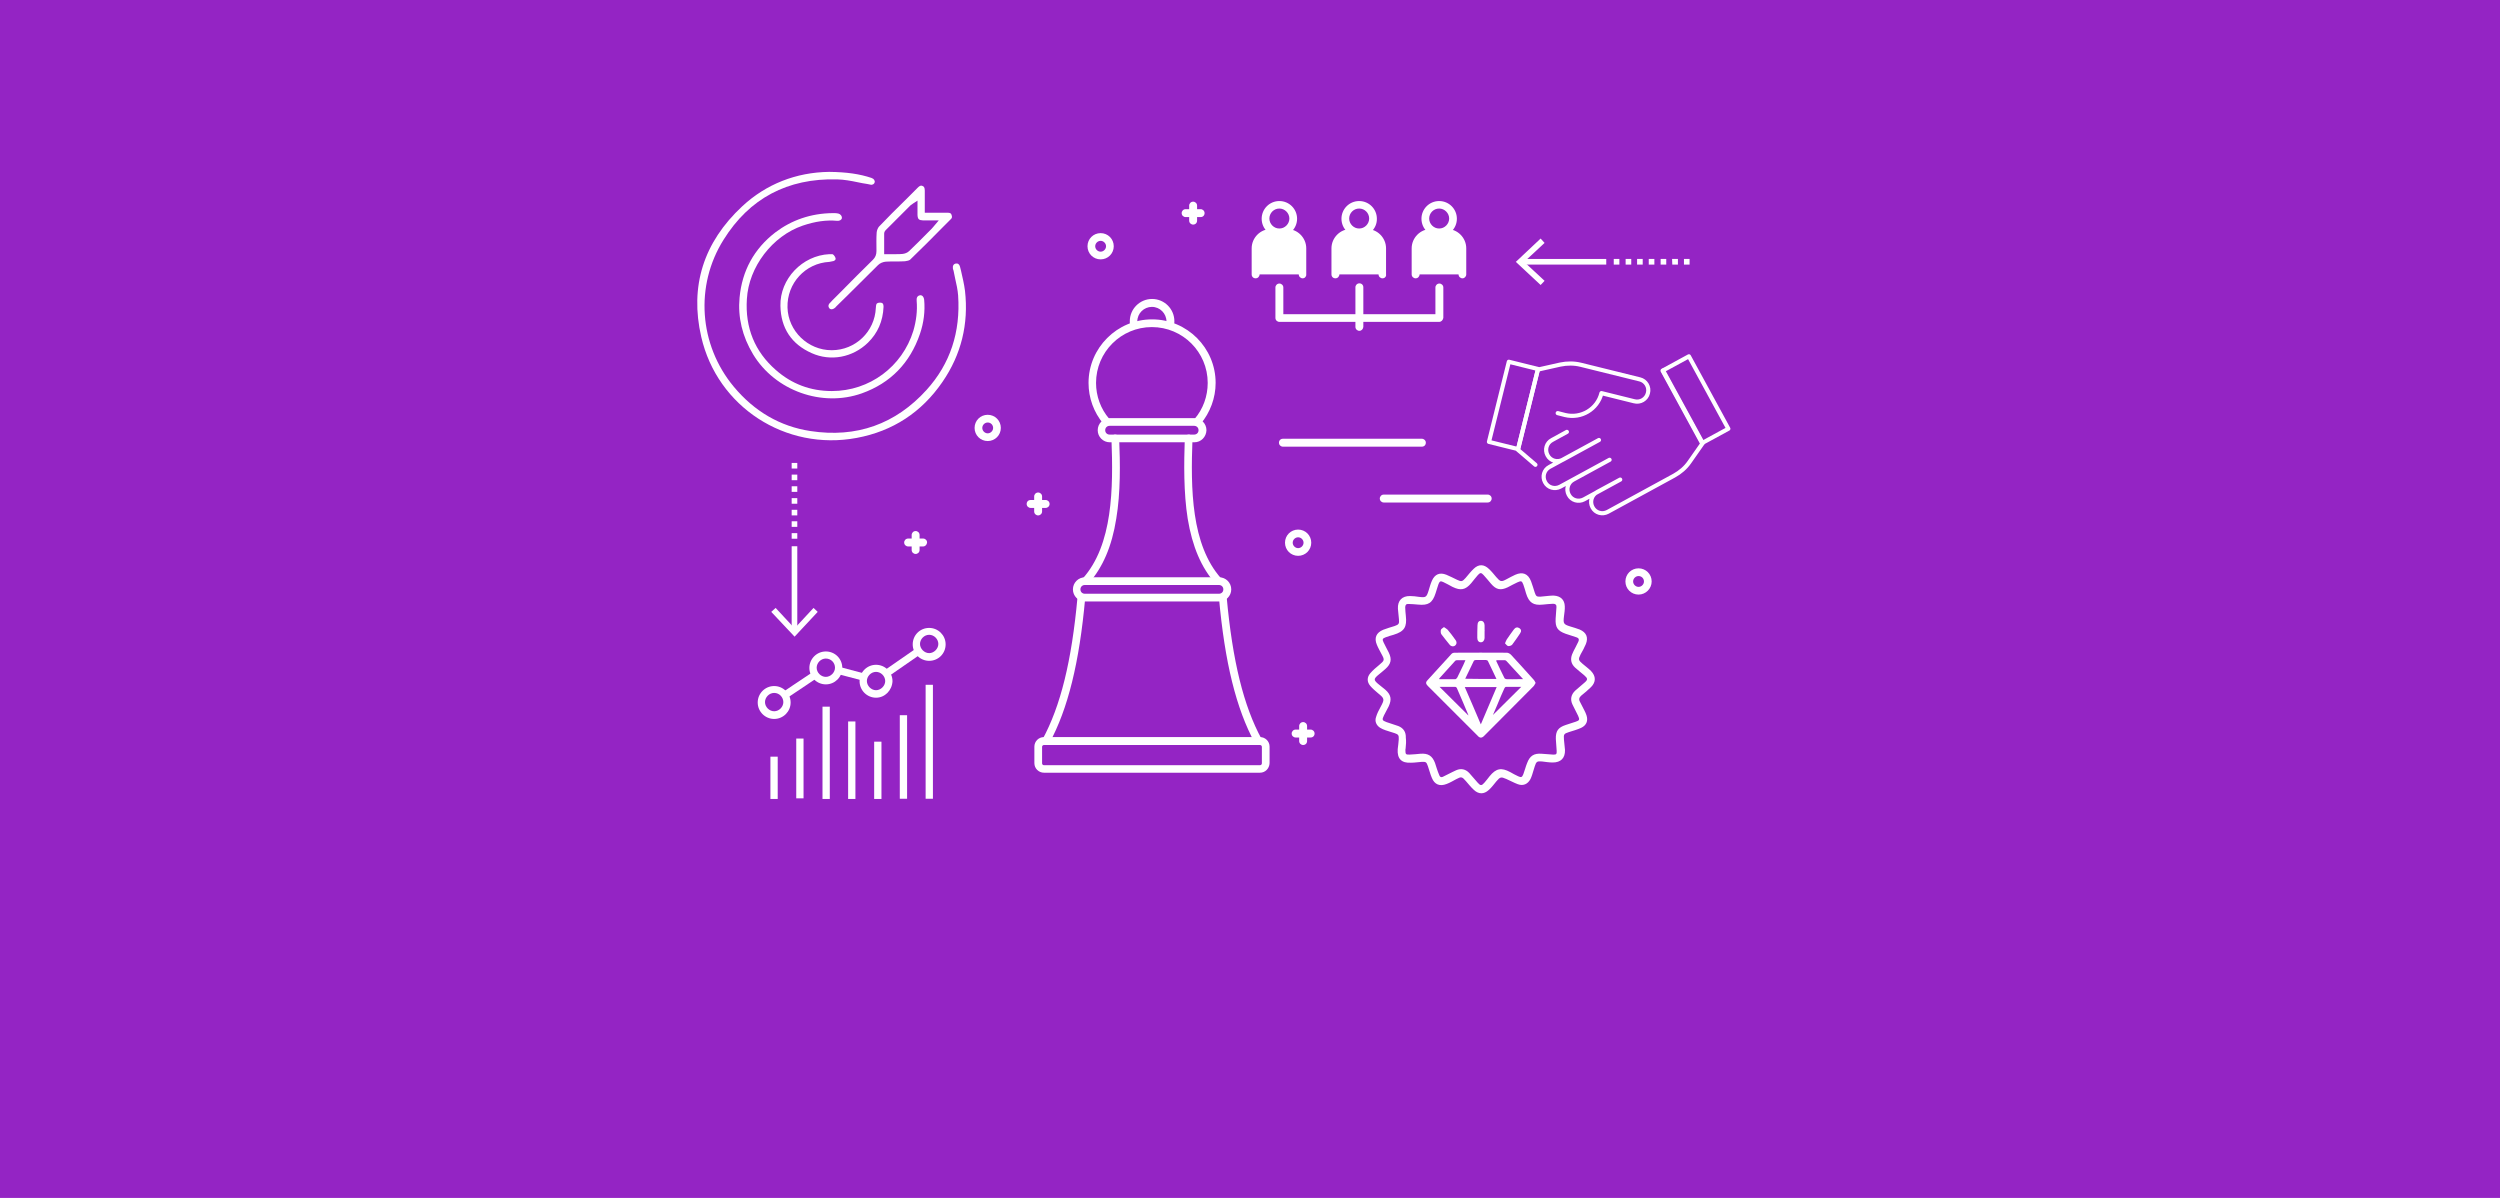 <?xml version="1.0" encoding="utf-8"?>
<!-- Generator: Adobe Illustrator 26.2.0, SVG Export Plug-In . SVG Version: 6.00 Build 0)  -->
<svg version="1.1" id="Laag_1" xmlns="http://www.w3.org/2000/svg" xmlns:xlink="http://www.w3.org/1999/xlink" x="0px" y="0px"
	 viewBox="0 0 1200 575" style="enable-background:new 0 0 1200 575;" xml:space="preserve">
<style type="text/css">
	.st0{fill:#9424C4;}
	.st1{stroke:#000000;stroke-width:4;stroke-linejoin:round;stroke-miterlimit:10;}
	.st2{fill:#FFFFFF;}
	.st3{fill:none;stroke:#FFFFFF;stroke-width:2;stroke-linecap:round;stroke-linejoin:round;stroke-miterlimit:10;}
</style>
<rect class="st0" width="1200" height="575"/>
<g>
	<path class="st1" d="M199,412.2"/>
</g>
<g>
	<path class="st1" d="M199,401.4"/>
</g>
<g>
	<path class="st2" d="M400.1,125.3c0.5-0.2,1.1-0.6,1-1.2c-0.1-0.6-0.6-1.5-1.3-2c-0.1-0.1-0.5-0.1-0.9-0.1c-0.3,0-0.6,0-0.8,0
		c-13,0.6-23.8,11.9-23.5,24.8c0.2,10.7,5.3,18.4,15,22.7c9.1,4.1,19.7,2.1,27-5c4.7-4.6,7.2-10.3,7.5-17.2c0-1-0.2-1.7-0.8-1.9
		c-0.6-0.2-1.5-0.2-2.1,0.1c-0.5,0.2-0.7,0.6-0.8,2.3c-0.5,11.4-9.8,20.3-21.2,20.3c0,0,0,0,0,0c-11.4,0-20.9-9.2-21.2-20.5
		c-0.3-11.7,8.6-21.3,20.1-21.9C399,125.5,399.6,125.4,400.1,125.3z"/>
	<path class="st2" d="M440.5,90.1c-2,2-4,4-6,6c-4.2,4.1-8.5,8.4-12.6,12.7c-0.5,0.6-1,1.7-1.1,2.8c-0.2,2.8-0.1,5.6-0.1,8.4l0,0.5
		c0,1.7-0.5,3-1.7,4.2c-5.2,5.1-10.4,10.3-15.5,15.5l-3.9,3.9c-0.5,0.5-1,1-1.5,1.6c-0.6,0.8-0.6,1.5,0,2.3c0.5,0.6,1.4,0.6,2.2,0.1
		c0.4-0.2,0.8-0.6,1.2-1.1l5.5-5.4c4.8-4.8,9.7-9.6,14.5-14.4c0.9-0.9,2.4-1.5,3.7-1.6c1.5-0.1,3.1-0.1,4.6-0.1c1.5,0,3.1,0,4.6-0.1
		c1-0.1,2-0.4,2.4-0.7c5.4-5.2,10.8-10.6,16-15.9l3.7-3.7c0.4-0.4,0.7-0.9,0.2-2.1c-0.2-0.5-0.5-0.9-1.9-0.9c-2.2,0-4.3,0-6.6,0
		l-4.3,0l0-4.3c0-2.2,0-4.3,0-6.3c0-1.6-0.5-2-1-2.2c-0.2-0.1-0.5-0.2-0.7-0.2C441.7,89.1,441.2,89.4,440.5,90.1z M443.1,105.8
		c0.8,0,1.6,0,2.6,0l4.9,0l-2.7,3.2c-0.3,0.4-0.6,0.7-0.8,0.9l-2,2c-2.8,2.8-5.7,5.8-8.7,8.6c-0.8,0.8-2.1,1.3-3.3,1.4
		c-1,0.1-2.1,0.1-3.1,0.1c-0.7,0-1.3,0-2,0c-0.7,0-1.4,0-2.1,0h-1.5l0-3.4c0-2.2,0-4.3,0-6.5c0-0.9,0.6-1.5,1-1.9
		c3.9-3.9,7.7-7.7,11.6-11.6c0.2-0.2,0.5-0.4,0.7-0.5c0.1-0.1,0.3-0.1,0.4-0.3l2.3-1.5l0,4.2c0,0.9,0,1.8,0,2.6
		C440.5,105.2,441,105.7,443.1,105.8z"/>
	<path class="st2" d="M418.3,85.4c-5.7-1.9-11.8-2.8-20.3-2.9c-15.9,0.2-30.3,5.9-41.7,16.5c-18.6,17.3-25.3,38.4-19.7,62.7
		c7.7,33.6,40.5,54.9,74.6,48.5c17.3-3.2,31.2-12.3,41.2-26.9c9-13.1,12.6-27.8,10.8-43.7c-0.4-3.2-1.2-6.5-1.9-9.6l-0.5-2
		c-0.3-1.1-1-1.7-2-1.5c-1.1,0.2-1.6,1.1-1.4,2.4c0,0.2,0.1,0.4,0.2,0.7c0.1,0.3,0.2,0.6,0.2,0.8c0.2,1.2,0.5,2.3,0.7,3.4
		c0.6,2.6,1.2,5.3,1.4,8c1.2,17.6-3.8,32.8-15.1,45.3c-14.9,16.5-33.7,23.2-55.8,19.8c-14.5-2.2-26.9-9.4-36.8-21.3
		c-16.7-20.1-18.7-48.5-4.9-70.5c12.4-19.9,30.7-29.6,54.5-29c3.4,0.1,6.7,0.7,10,1.4c1.5,0.3,2.9,0.6,4.4,0.8
		c0.3,0.1,0.6,0.1,1,0.2c0.4,0.1,0.9,0.2,1.2,0.2c1.2-0.2,1.4-0.9,1.5-1.5C419.8,86.7,419.7,85.9,418.3,85.4z"/>
	<path class="st2" d="M401.9,106c1.1,0.1,2.1-0.5,2.2-1.3c0.1-1-0.6-1.9-1.7-2.2c-0.7-0.2-1.5-0.2-2.5-0.2c-0.1,0-0.1,0-0.2,0
		c-10.4,0.1-19.7,3.3-27.6,9.3c-10.1,7.8-15.9,18.3-17.1,31.2c-0.9,9.5,1.3,18.7,6.5,27.3c10.6,17.5,33.1,25.5,52.2,18.7
		c13.7-4.9,23.1-14.5,27.9-28.6c1.8-5.3,2.5-10.8,2-16.3c-0.1-0.8-0.4-1.5-0.9-1.9c-0.3-0.2-0.6-0.3-0.9-0.3
		c-1.7,0.2-1.9,1.5-1.8,2.7c0.4,4.8-0.2,9.6-1.6,14.4c-5.3,17.2-21,28.9-39.1,28.9c0,0-0.1,0-0.1,0c-10.2,0-19.2-3.4-26.8-10.1
		c-10.1-8.8-14.8-20.3-13.9-34.1c0.9-15.4,12.2-30.2,26.8-35.2C391.2,106.3,396.6,105.5,401.9,106z"/>
</g>
<g>
	<path class="st2" d="M670.9,359.6c0.2-1.6,0.4-3.2,0.5-4.7c0.1-2-0.2-2.4-2-3c-1.5-0.5-3-0.9-4.4-1.4c-0.9-0.3-1.8-0.7-2.6-1.2
		c-1.8-1.2-2.6-3.1-1.9-5.1c0.5-1.7,1.3-3.3,2.2-4.9c2-3.7,1.9-4-1.3-6.6c-1.3-1.1-2.6-2.2-3.7-3.5c-1.6-1.9-1.6-4.1,0-6
		c1.3-1.5,2.8-2.8,4.4-4.1c2.5-2.1,2.6-2.3,1-5.2c-0.7-1.4-1.6-2.9-2.2-4.4c-1.4-3.3-0.3-5.8,3-7.2c1.8-0.7,3.6-1.2,5.5-1.8
		c2-0.7,2.3-1.1,2.1-3.2c-0.1-1.7-0.4-3.4-0.5-5.1c-0.2-3.9,2-6.2,5.9-6.1c1.4,0,2.8,0.2,4.2,0.4c3.3,0.4,3.6,0.2,4.6-2.9
		c0.5-1.6,0.9-3.2,1.6-4.8c1.4-3.2,3.8-4.2,7-2.9c1.7,0.7,3.4,1.6,5.1,2.4c2.1,1,2.5,0.9,4.1-0.9c1.3-1.5,2.5-3.1,3.9-4.4
		c2.4-2.3,4.9-2.2,7.3,0.1c1.3,1.2,2.4,2.6,3.5,3.9c2,2.3,2.4,2.4,5,1c1.4-0.7,2.7-1.5,4.1-2.1c3.6-1.6,6.2-0.5,7.6,3.1
		c0.7,1.8,1.2,3.7,1.8,5.5c0.6,1.7,0.9,2,2.8,1.9c1.3-0.1,2.7-0.3,4-0.4c0.8-0.1,1.6-0.1,2.4-0.1c3.2,0.2,5.1,2,5.2,5.1
		c0.1,1.6-0.2,3.2-0.4,4.9c-0.4,3.4-0.2,3.8,3,4.8c1.6,0.5,3.1,0.9,4.6,1.5c3.2,1.4,4.2,3.8,2.9,7c-0.7,1.7-1.6,3.3-2.5,4.9
		c-1.2,2.4-1.1,2.8,0.9,4.5c1.4,1.2,2.8,2.2,4.1,3.5c2.4,2.5,2.4,5.3,0,7.7c-1.5,1.5-3.1,2.8-4.7,4.1c-1,0.9-1.3,1.8-0.6,3
		c0.7,1.4,1.4,2.7,2.1,4.1c0.4,0.7,0.7,1.5,1,2.3c0.9,2.7,0,4.9-2.6,6.1c-1.8,0.8-3.8,1.4-5.8,2c-2.4,0.8-2.6,1-2.4,3.6
		c0.1,1.7,0.4,3.3,0.5,5c0.1,3.9-2,6-5.9,6c-1.7,0-3.5-0.3-5.2-0.5c-2.3-0.2-2.7,0.1-3.4,2.3c-0.5,1.4-0.8,2.8-1.3,4.2
		c-0.2,0.7-0.5,1.3-0.8,2c-1.3,2.4-3.5,3.4-6.1,2.4c-1.9-0.7-3.6-1.7-5.5-2.5c-2.5-1.1-2.9-1-4.7,1.1c-1.2,1.4-2.3,3-3.7,4.2
		c-2.3,2.1-4.8,2.1-7.1,0c-1.4-1.3-2.6-2.8-3.9-4.3c-1.8-2.1-2.2-2.2-4.6-0.9c-1.5,0.8-3,1.7-4.6,2.3c-3.3,1.3-5.8,0.3-7.1-2.9
		c-0.8-1.8-1.2-3.7-1.9-5.6c-0.7-2-0.9-2.2-3-2.1c-1.7,0.1-3.3,0.4-5,0.4C672.7,366.4,670.6,364.2,670.9,359.6z M674.7,359.2
		C674.7,359.2,674.7,359.2,674.7,359.2c-0.1,0.3-0.1,0.7-0.1,1c0,1.8,0.2,2.1,2,2c1.8-0.1,3.5-0.2,5.2-0.4c3.7-0.3,5.7,1,7,4.4
		c0.3,0.8,0.5,1.7,0.8,2.5c0.4,1.2,0.8,2.4,1.3,3.5c0.3,0.8,0.9,1,1.6,0.7c1.1-0.5,2.2-1.1,3.2-1.6c1.1-0.5,2.1-1.1,3.3-1.6
		c2.3-1,4.5-0.5,6.2,1.3c1.4,1.5,2.7,3.2,4.1,4.7c1.3,1.5,1.9,1.5,3.2,0c0.9-1,1.7-2.1,2.5-3.1c3.1-3.8,5.6-4.3,9.9-2
		c1.2,0.7,2.5,1.4,3.8,2c1.5,0.7,1.9,0.5,2.5-1c0.7-1.8,1.1-3.6,1.8-5.3c1.3-3.5,3.3-4.8,7-4.5c1.8,0.1,3.6,0.3,5.4,0.4
		c1.6,0.1,1.9-0.2,1.8-1.8c-0.1-1.9-0.3-3.8-0.4-5.7c-0.1-3.8,1.1-5.5,4.7-6.7c1.6-0.6,3.3-1,4.9-1.6c1.8-0.6,1.9-1,1.1-2.8
		c-0.9-1.8-1.8-3.6-2.7-5.4c-1.2-2.5-0.7-4.8,1.3-6.7c1.4-1.3,2.9-2.4,4.3-3.7c1.9-1.6,1.8-2.1,0-3.7c-1.5-1.3-3-2.4-4.4-3.7
		c-1.9-1.8-2.3-3.9-1.4-6.3c0.4-1.1,1-2.1,1.5-3.1c0.5-1,1-2,1.5-3c0.5-1,0.2-1.8-0.9-2.1c-1.7-0.6-3.5-1.1-5.2-1.7
		c-3.9-1.4-5-3.1-4.8-7.2c0.1-1.9,0.3-3.7,0.4-5.6c0.1-1.1-0.5-1.6-1.6-1.6c-1.6,0.1-3.3,0.2-4.9,0.4c-4.6,0.5-6.7-0.9-8.1-5.4
		c-0.4-1.4-0.8-2.8-1.3-4.2c-0.7-1.8-1-1.9-2.8-1.1c-1.6,0.7-3.1,1.6-4.7,2.4c-3.4,1.6-5.5,1.2-8-1.7c-1.2-1.4-2.3-2.8-3.6-4.2
		c-1.1-1.2-1.6-1.2-2.7,0c-1.1,1.2-2.1,2.6-3.2,3.9c-2.8,3.3-5.1,3.7-9,1.8c-1.5-0.8-2.9-1.6-4.4-2.3c-1.3-0.6-1.7-0.5-2.3,0.9
		c-0.5,1.4-0.9,2.9-1.4,4.4c-1.5,4.7-3.5,6-8.4,5.5c-1.5-0.2-3.1-0.2-4.6-0.3c-1.1-0.1-1.6,0.5-1.6,1.6c0.1,1.4,0.1,2.8,0.3,4.1
		c0.6,5.4-0.7,7.5-5.9,9.1c-1.3,0.4-2.6,0.7-3.8,1.2c-1.5,0.6-1.7,0.9-1,2.4c0.8,1.7,1.7,3.3,2.5,4.9c1.6,3.3,1.1,5.5-1.6,7.9
		c-1.2,1.1-2.4,2-3.7,3.1c-1.9,1.7-1.9,2.2,0,3.9c1.2,1,2.5,2,3.7,3c2.7,2.4,3.1,4.6,1.6,7.9c-0.7,1.5-1.6,2.9-2.3,4.4
		c-1,2.1-0.9,2.4,1.2,3.2c1.9,0.7,3.8,1.2,5.7,1.9c2.5,1,3.7,2.9,3.6,5.6C675,355.7,674.9,357.5,674.7,359.2z"/>
	<path class="st2" d="M737.1,327.8c-0.4,0.6-0.6,1.2-1,1.6c-7.9,8-15.9,15.9-23.8,23.9c-1,1-2,1-2.9,0c-8-8-16.1-16.1-24.1-24.1
		c-1-1-1-1.8-0.1-2.7c3.8-4.2,7.7-8.4,11.5-12.6c0.3-0.4,1-0.6,1.5-0.6c8.4,0,16.7-0.1,25.1,0c0.7,0,1.5,0.5,2,1
		c3.7,4,7.3,8,10.9,12C736.6,326.7,736.8,327.3,737.1,327.8z M710.8,347.7c2.6-6.2,5.1-11.9,7.6-17.9c-5.2,0-10.1,0-15.3,0
		C705.7,335.8,708.2,341.5,710.8,347.7z M718.3,325.9c-1.4-2.9-2.7-5.8-4.1-8.6c-0.1-0.3-0.7-0.5-1-0.5c-1.6,0-3.2,0-4.8,0
		c-0.4,0-0.9,0.2-1,0.5c-1.4,2.8-2.7,5.6-4.1,8.5C708.3,325.9,713.2,325.9,718.3,325.9z M716.6,343.2c4.5-4.4,9-9,13.6-13.5
		c-2.4,0-4.9,0-7.4,0c-0.2,0-0.6,0.4-0.7,0.7c-0.6,1.2-1,2.4-1.6,3.6C719.2,337.1,717.9,340.3,716.6,343.2z M691,329.7
		c4.8,4.7,9.3,9.2,13.8,13.7c0,0.1,0-0.1,0-0.2c-1.8-4.3-3.6-8.6-5.5-12.9c-0.1-0.3-0.5-0.6-0.8-0.6
		C696.1,329.7,693.7,329.7,691,329.7z M690.8,325.7c0,0.1,0.1,0.2,0.1,0.3c2.6,0,5.2,0,7.7,0c0.3,0,0.7-0.5,0.9-0.8c1-2,1.9-4,2.9-6
		c0.3-0.7,0.6-1.4,1-2.3c-1.5,0-2.8,0-4.1,0c-0.3,0-0.6,0.1-0.8,0.3C696,320,693.4,322.8,690.8,325.7z M718.3,316.9
		c0,0.2-0.1,0.3-0.1,0.4c1.3,2.7,2.5,5.4,3.9,8.1c0.1,0.3,0.7,0.6,1.1,0.6c1.8,0.1,3.5,0,5.3,0c0.8,0,1.5,0,2.6,0
		c-2.8-3.1-5.4-5.9-8-8.7c-0.2-0.2-0.5-0.4-0.7-0.4C721,316.9,719.7,316.9,718.3,316.9z"/>
	<path class="st2" d="M693.1,301c0.7,0.5,1.3,0.8,1.7,1.2c1.3,1.5,2.5,3.1,3.7,4.8c0.9,1.1,0.8,2.2-0.1,2.9c-0.8,0.6-2,0.4-2.7-0.6
		c-1.3-1.6-2.6-3.2-3.8-4.8c-0.4-0.5-0.4-1.4-0.3-2.1C691.8,301.8,692.5,301.5,693.1,301z"/>
	<path class="st2" d="M722.4,308.8c0.4-0.8,0.5-1.4,0.8-1.8c1.1-1.6,2.2-3.2,3.4-4.8c0.8-1.1,1.7-1.3,2.7-0.7
		c0.9,0.6,1.1,1.5,0.3,2.6c-1.2,1.8-2.5,3.7-3.8,5.4c-0.4,0.4-1.3,0.7-1.9,0.6C723.3,310,722.9,309.2,722.4,308.8z"/>
	<path class="st2" d="M712.6,303c0,1.1,0,2.2,0,3.3c-0.1,1.2-0.8,2-1.8,2c-1,0-1.7-0.8-1.7-2.1c0-2,0-4.1,0.1-6.1
		c0-1.4,0.7-2.2,1.7-2.1c1,0,1.7,0.9,1.7,2.2c0,0.8,0,1.6,0,2.4C712.7,302.6,712.7,302.8,712.6,303C712.6,303,712.6,303,712.6,303z"
		/>
</g>
<g>
	<g>
		<path class="st2" d="M443.1,262.3h-7.2c-1,0-1.9-0.8-1.9-1.9c0-1,0.8-1.9,1.9-1.9h7.2c1,0,1.9,0.8,1.9,1.9
			C444.9,261.5,444.1,262.3,443.1,262.3z"/>
	</g>
	<g>
		<path class="st2" d="M439.5,265.9c-1,0-1.9-0.8-1.9-1.9v-7.2c0-1,0.8-1.9,1.9-1.9c1,0,1.9,0.8,1.9,1.9v7.2
			C441.4,265.1,440.5,265.9,439.5,265.9z"/>
	</g>
</g>
<g>
	<g>
		<path class="st2" d="M576.3,104.2h-7.2c-1,0-1.9-0.8-1.9-1.9c0-1,0.8-1.9,1.9-1.9h7.2c1,0,1.9,0.8,1.9,1.9
			C578.2,103.4,577.4,104.2,576.3,104.2z"/>
	</g>
	<g>
		<path class="st2" d="M572.7,107.8c-1,0-1.9-0.8-1.9-1.9v-7.2c0-1,0.8-1.9,1.9-1.9c1,0,1.9,0.8,1.9,1.9v7.2
			C574.6,107,573.8,107.8,572.7,107.8z"/>
	</g>
</g>
<g>
	<g>
		<path class="st2" d="M501.9,243.8h-7.2c-1,0-1.9-0.8-1.9-1.9s0.8-1.9,1.9-1.9h7.2c1,0,1.9,0.8,1.9,1.9S502.9,243.8,501.9,243.8z"
			/>
	</g>
	<g>
		<path class="st2" d="M498.3,247.4c-1,0-1.9-0.8-1.9-1.9v-7.2c0-1,0.8-1.9,1.9-1.9c1,0,1.9,0.8,1.9,1.9v7.2
			C500.2,246.6,499.3,247.4,498.3,247.4z"/>
	</g>
</g>
<g>
	<g>
		<path class="st2" d="M629.1,354h-7.2c-1,0-1.9-0.8-1.9-1.9c0-1,0.8-1.9,1.9-1.9h7.2c1,0,1.9,0.8,1.9,1.9
			C631,353.2,630.2,354,629.1,354z"/>
	</g>
	<g>
		<path class="st2" d="M625.5,357.6c-1,0-1.9-0.8-1.9-1.9v-7.2c0-1,0.8-1.9,1.9-1.9c1,0,1.9,0.8,1.9,1.9v7.2
			C627.4,356.8,626.6,357.6,625.5,357.6z"/>
	</g>
</g>
<g>
	<path class="st2" d="M474.1,211.7c-3.5,0-6.3-2.8-6.3-6.3c0-3.5,2.8-6.3,6.3-6.3c3.5,0,6.3,2.8,6.3,6.3
		C480.4,208.9,477.6,211.7,474.1,211.7z M474.1,202.8c-1.4,0-2.6,1.2-2.6,2.6s1.2,2.6,2.6,2.6c1.4,0,2.6-1.2,2.6-2.6
		S475.6,202.8,474.1,202.8z"/>
</g>
<g>
	<path class="st2" d="M528.3,124.5c-3.5,0-6.3-2.8-6.3-6.3c0-3.5,2.8-6.3,6.3-6.3s6.3,2.8,6.3,6.3
		C534.6,121.7,531.8,124.5,528.3,124.5z M528.3,115.6c-1.4,0-2.6,1.2-2.6,2.6c0,1.4,1.2,2.6,2.6,2.6s2.6-1.2,2.6-2.6
		C530.9,116.8,529.7,115.6,528.3,115.6z"/>
</g>
<g>
	<path class="st2" d="M786.5,285.4c-3.5,0-6.3-2.8-6.3-6.3c0-3.5,2.8-6.3,6.3-6.3s6.3,2.8,6.3,6.3
		C792.8,282.5,790,285.4,786.5,285.4z M786.5,276.5c-1.4,0-2.6,1.2-2.6,2.6c0,1.4,1.2,2.6,2.6,2.6c1.4,0,2.6-1.2,2.6-2.6
		C789.1,277.6,787.9,276.5,786.5,276.5z"/>
</g>
<g>
	<path class="st2" d="M623.1,266.8c-3.5,0-6.3-2.8-6.3-6.3s2.8-6.3,6.3-6.3c3.5,0,6.3,2.8,6.3,6.3S626.6,266.8,623.1,266.8z
		 M623.1,257.9c-1.4,0-2.6,1.2-2.6,2.6s1.2,2.6,2.6,2.6s2.6-1.2,2.6-2.6S624.5,257.9,623.1,257.9z"/>
</g>
<g>
	<g>
		<g>
			<path class="st2" d="M604.8,370.9H501.1c-2.5,0-4.6-2-4.6-4.6v-7.9c0-2.5,2-4.6,4.6-4.6h103.7c2.5,0,4.6,2,4.6,4.6v7.9
				C609.3,368.9,607.3,370.9,604.8,370.9z M501.1,357.6c-0.5,0-0.9,0.4-0.9,0.9v7.9c0,0.5,0.4,0.9,0.9,0.9h103.7
				c0.5,0,0.9-0.4,0.9-0.9v-7.9c0-0.5-0.4-0.9-0.9-0.9H501.1z"/>
		</g>
		<g>
			<path class="st2" d="M585.2,288.7h-64.4c-3.2,0-5.8-2.6-5.8-5.8c0-3.2,2.6-5.8,5.8-5.8h64.4c3.2,0,5.8,2.6,5.8,5.8
				C591,286.1,588.4,288.7,585.2,288.7z M520.7,280.8c-1.2,0-2.1,0.9-2.1,2.1s0.9,2.1,2.1,2.1h64.4c1.2,0,2.1-0.9,2.1-2.1
				s-0.9-2.1-2.1-2.1H520.7z"/>
		</g>
		<g>
			<path class="st2" d="M573.3,212.3h-40.6c-3.2,0-5.8-2.6-5.8-5.8c0-3.2,2.6-5.8,5.8-5.8h40.6c3.2,0,5.8,2.6,5.8,5.8
				C579,209.7,576.5,212.3,573.3,212.3z M532.6,204.4c-1.2,0-2.1,0.9-2.1,2.1c0,1.2,0.9,2.1,2.1,2.1h40.6c1.2,0,2.1-0.9,2.1-2.1
				c0-1.2-0.9-2.1-2.1-2.1H532.6z"/>
		</g>
		<g>
			<g>
				<path class="st2" d="M521,280.8c-0.4,0-0.9-0.2-1.2-0.5c-0.8-0.7-0.8-1.9-0.1-2.6c14.5-16.2,14.7-43.2,13.8-67.2
					c0-1,0.8-1.9,1.8-1.9c1,0,1.9,0.8,1.9,1.8c0.5,12,0.7,26.1-1.4,38.6c-2.1,13.3-6.5,23.5-13.4,31.2
					C522,280.6,521.5,280.8,521,280.8z"/>
			</g>
			<g>
				<path class="st2" d="M584.9,280.8c-0.5,0-1-0.2-1.4-0.6c-6.9-7.7-11.2-17.9-13.4-31.2c-2-12.6-1.8-26.6-1.4-38.6
					c0-1,0.9-1.8,1.9-1.8c1,0,1.8,0.9,1.8,1.9c-0.9,24-0.7,51,13.8,67.2c0.7,0.8,0.6,1.9-0.1,2.6
					C585.7,280.7,585.3,280.8,584.9,280.8z"/>
			</g>
		</g>
		<g>
			<path class="st2" d="M574.8,204.1c-0.4,0-0.8-0.1-1.2-0.4c-0.8-0.7-0.9-1.8-0.2-2.6c4.1-4.8,6.3-10.9,6.3-17.3
				c0-14.8-12-26.8-26.8-26.8c-14.8,0-26.8,12-26.8,26.8c0,6.3,2.2,12.4,6.3,17.2c0.7,0.8,0.6,2-0.2,2.6c-0.8,0.7-2,0.6-2.6-0.2
				c-4.6-5.5-7.1-12.4-7.1-19.6c0-16.8,13.7-30.5,30.5-30.5c16.8,0,30.5,13.7,30.5,30.5c0,7.2-2.6,14.2-7.2,19.7
				C575.9,203.9,575.3,204.1,574.8,204.1z"/>
		</g>
		<g>
			<g>
				<path class="st2" d="M502,357.6c-0.3,0-0.6-0.1-0.9-0.2c-0.9-0.5-1.2-1.6-0.7-2.5c8.7-16,14-37.6,16.8-68.2c0.1-1,1-1.8,2-1.7
					c1,0.1,1.8,1,1.7,2c-2.8,31.1-8.3,53.3-17.2,69.7C503.3,357.3,502.6,357.6,502,357.6z"/>
			</g>
			<g>
				<path class="st2" d="M603.9,357.6c-0.7,0-1.3-0.4-1.6-1c-8.9-16.4-14.4-38.5-17.2-69.7c-0.1-1,0.7-1.9,1.7-2
					c1-0.1,1.9,0.7,2,1.7c2.8,30.6,8.1,52.3,16.8,68.2c0.5,0.9,0.2,2-0.7,2.5C604.5,357.6,604.2,357.6,603.9,357.6z"/>
			</g>
		</g>
	</g>
	<g>
		<path class="st2" d="M544.2,157.4c-0.9,0-1.7-0.7-1.8-1.6c-0.1-0.5-0.1-1.1-0.1-1.6c0-5.9,4.8-10.7,10.7-10.7
			c5.9,0,10.7,4.8,10.7,10.7c0,0.4,0,0.7-0.1,1.1c-0.1,1-1,1.8-2,1.7c-1-0.1-1.8-1-1.7-2c0-0.2,0-0.5,0-0.7c0-3.8-3.1-7-7-7
			c-3.8,0-7,3.1-7,7c0,0.4,0,0.7,0.1,1.1c0.2,1-0.5,2-1.5,2.1C544.4,157.4,544.3,157.4,544.2,157.4z"/>
	</g>
</g>
<g>
	<path class="st2" d="M619.2,111.7h-10.3c-3.3,0-6,2.7-6,6v14h22.4v-14C625.3,114.4,622.6,111.7,619.2,111.7z"/>
	<path class="st2" d="M657.6,111.7h-10.3c-3.3,0-6,2.7-6,6v14h22.4v-14C663.7,114.4,661,111.7,657.6,111.7z"/>
	<path class="st2" d="M695.9,111.7h-10.3c-3.3,0-6,2.7-6,6v14H702v-14C702,114.4,699.3,111.7,695.9,111.7z"/>
	<g>
		<g>
			<g>
				<path class="st2" d="M614.1,113.5c-4.7,0-8.5-3.8-8.5-8.5c0-4.7,3.8-8.5,8.5-8.5c4.7,0,8.5,3.8,8.5,8.5
					C622.6,109.7,618.8,113.5,614.1,113.5z M614.1,100.1c-2.7,0-4.8,2.2-4.8,4.8s2.2,4.8,4.8,4.8s4.8-2.2,4.8-4.8
					S616.7,100.1,614.1,100.1z"/>
			</g>
			<g>
				<path class="st2" d="M625.3,133.6c-1,0-1.9-0.8-1.9-1.9v-12.5c0-3.1-2.5-5.6-5.6-5.6h-7.6c-3.1,0-5.6,2.5-5.6,5.6v12.5
					c0,1-0.8,1.9-1.9,1.9s-1.9-0.8-1.9-1.9v-12.5c0-5.1,4.2-9.3,9.3-9.3h7.6c5.1,0,9.3,4.2,9.3,9.3v12.5
					C627.1,132.7,626.3,133.6,625.3,133.6z"/>
			</g>
		</g>
		<g>
			<g>
				<path class="st2" d="M652.4,113.5c-4.7,0-8.5-3.8-8.5-8.5c0-4.7,3.8-8.5,8.5-8.5c4.7,0,8.5,3.8,8.5,8.5
					C661,109.7,657.1,113.5,652.4,113.5z M652.4,100.1c-2.7,0-4.8,2.2-4.8,4.8s2.2,4.8,4.8,4.8s4.8-2.2,4.8-4.8
					S655.1,100.1,652.4,100.1z"/>
			</g>
			<g>
				<path class="st2" d="M663.6,133.6c-1,0-1.9-0.8-1.9-1.9v-12.5c0-3.1-2.5-5.6-5.6-5.6h-7.6c-3.1,0-5.6,2.5-5.6,5.6v12.5
					c0,1-0.8,1.9-1.9,1.9s-1.9-0.8-1.9-1.9v-12.5c0-5.1,4.2-9.3,9.3-9.3h7.6c5.1,0,9.3,4.2,9.3,9.3v12.5
					C665.5,132.7,664.7,133.6,663.6,133.6z"/>
			</g>
		</g>
		<g>
			<g>
				<path class="st2" d="M690.8,113.5c-4.7,0-8.5-3.8-8.5-8.5c0-4.7,3.8-8.5,8.5-8.5c4.7,0,8.5,3.8,8.5,8.5
					C699.3,109.7,695.5,113.5,690.8,113.5z M690.8,100.1c-2.7,0-4.8,2.2-4.8,4.8s2.2,4.8,4.8,4.8s4.8-2.2,4.8-4.8
					S693.4,100.1,690.8,100.1z"/>
			</g>
			<g>
				<path class="st2" d="M702,133.6c-1,0-1.9-0.8-1.9-1.9v-12.5c0-3.1-2.5-5.6-5.6-5.6H687c-3.1,0-5.6,2.5-5.6,5.6v12.5
					c0,1-0.8,1.9-1.9,1.9c-1,0-1.9-0.8-1.9-1.9v-12.5c0-5.1,4.2-9.3,9.3-9.3h7.6c5.1,0,9.3,4.2,9.3,9.3v12.5
					C703.8,132.7,703,133.6,702,133.6z"/>
			</g>
		</g>
	</g>
	<g>
		<path class="st2" d="M690.8,154.5h-76.7c-1,0-1.9-0.8-1.9-1.9V138c0-1,0.8-1.9,1.9-1.9c1,0,1.9,0.8,1.9,1.9v12.8h73V138
			c0-1,0.8-1.9,1.9-1.9c1,0,1.9,0.8,1.9,1.9v14.6C692.6,153.7,691.8,154.5,690.8,154.5z"/>
	</g>
	<g>
		<path class="st2" d="M652.5,158.8c-1,0-1.9-0.8-1.9-1.9v-19c0-1,0.8-1.9,1.9-1.9s1.9,0.8,1.9,1.9v19
			C654.3,158,653.5,158.8,652.5,158.8z"/>
	</g>
</g>
<g>
	<path class="st2" d="M682.5,214.4h-66.7c-1,0-1.9-0.8-1.9-1.9s0.8-1.9,1.9-1.9h66.7c1,0,1.9,0.8,1.9,1.9S683.6,214.4,682.5,214.4z"
		/>
</g>
<g>
	<path class="st2" d="M714.1,241.2h-49.9c-1,0-1.9-0.8-1.9-1.9c0-1,0.8-1.9,1.9-1.9h49.9c1,0,1.9,0.8,1.9,1.9
		C716,240.3,715.2,241.2,714.1,241.2z"/>
</g>
<g>
	<g>
		<g>
			<g>
				<path class="st2" d="M371.6,345.1c-4.3,0-7.9-3.5-7.9-7.9c0-4.3,3.5-7.9,7.9-7.9c4.3,0,7.9,3.5,7.9,7.9
					C379.5,341.6,375.9,345.1,371.6,345.1z M371.6,332.6c-2.4,0-4.4,2.1-4.4,4.4c0,2.4,2.1,4.4,4.4,4.4c2.4,0,4.4-2.1,4.4-4.4
					C376,334.8,374.2,332.6,371.6,332.6z"/>
			</g>
		</g>
		<g>
			<g>
				<path class="st2" d="M396.4,328.5c-4.3,0-7.9-3.5-7.9-7.9c0-4.3,3.5-7.9,7.9-7.9s7.9,3.5,7.9,7.9
					C404.3,324.9,400.8,328.5,396.4,328.5z M396.4,316.1c-2.4,0-4.4,2.1-4.4,4.4c0,2.4,2.1,4.4,4.4,4.4c2.3,0,4.4-2.1,4.4-4.4
					C400.8,318.1,398.9,316.1,396.4,316.1z"/>
			</g>
		</g>
		<g>
			<g>
				<path class="st2" d="M420.5,334.9c-4.3,0-7.9-3.5-7.9-7.9c0-4.3,3.5-7.9,7.9-7.9c4.3,0,7.9,3.5,7.9,7.9
					C428.2,331.3,424.8,334.9,420.5,334.9z M420.5,322.5c-2.4,0-4.4,2.1-4.4,4.4c0,2.3,2.1,4.4,4.4,4.4c2.3,0,4.4-2.1,4.4-4.4
					C424.9,324.6,422.9,322.5,420.5,322.5z"/>
			</g>
		</g>
		<g>
			<g>
				<path class="st2" d="M446,317.2c-4.3,0-7.9-3.5-7.9-7.9s3.5-7.9,7.9-7.9c4.3,0,7.9,3.5,7.9,7.9S450.4,317.2,446,317.2z
					 M446,304.7c-2.4,0-4.4,2.1-4.4,4.4c0,2.3,2.1,4.4,4.4,4.4c2.3,0,4.4-2.1,4.4-4.4C450.4,306.8,448.4,304.7,446,304.7z"/>
			</g>
		</g>
		<g>
			<g>
				
					<rect x="375.3" y="326.9" transform="matrix(0.831 -0.556 0.556 0.831 -117.878 269.211)" class="st2" width="17.9" height="3.5"/>
			</g>
		</g>
		<g>
			<g>
				
					<rect x="406.6" y="317.3" transform="matrix(0.256 -0.967 0.967 0.256 -8.867 635.466)" class="st2" width="3.5" height="12.5"/>
			</g>
		</g>
		<g>
			<g>
				
					<rect x="423.8" y="316.3" transform="matrix(0.822 -0.569 0.569 0.822 -103.995 303.038)" class="st2" width="18.7" height="3.5"/>
			</g>
		</g>
	</g>
	<g>
		<g>
			<rect x="369.8" y="363.2" class="st2" width="3.5" height="20.3"/>
		</g>
	</g>
	<g>
		<g>
			<rect x="382.2" y="354.5" class="st2" width="3.5" height="28.7"/>
		</g>
	</g>
	<g>
		<g>
			<rect x="394.8" y="339.2" class="st2" width="3.5" height="44.3"/>
		</g>
	</g>
	<g>
		<g>
			<rect x="407.1" y="346.3" class="st2" width="3.5" height="37.2"/>
		</g>
	</g>
	<g>
		<g>
			<rect x="419.6" y="356" class="st2" width="3.5" height="27.5"/>
		</g>
	</g>
	<g>
		<g>
			<rect x="431.9" y="343.3" class="st2" width="3.5" height="40.1"/>
		</g>
	</g>
	<g>
		<g>
			<rect x="444.3" y="328.7" class="st2" width="3.5" height="54.7"/>
		</g>
	</g>
</g>
<g>
	
		<rect x="806.9" y="172.1" transform="matrix(0.878 -0.478 0.478 0.878 7.31 412.507)" class="st3" width="14.4" height="39.6"/>
	<path class="st3" d="M798.3,177.9l19,34.8l-6.3,9c-1.9,2.8-4.5,5-7.4,6.6l-31.9,17.4c-2.6,1.4-5.9,0.5-7.3-2.2l0,0
		c-1.4-2.6-0.5-5.9,2.2-7.3l11.1-6l-17.4,9.5c-2.6,1.4-5.9,0.5-7.3-2.2l0,0c-1.4-2.6-0.5-5.9,2.2-7.3l17.4-9.5l-23.7,12.9
		c-2.6,1.4-5.9,0.5-7.3-2.2l0,0c-1.4-2.6-0.5-5.9,2.2-7.3l23.7-12.9l-17.4,9.5c-2.6,1.4-5.9,0.5-7.3-2.2l0,0
		c-1.4-2.6-0.5-5.9,2.2-7.3l7.1-3.9"/>
	
		<rect x="706.6" y="187.8" transform="matrix(0.241 -0.971 0.971 0.241 362.055 852.946)" class="st3" width="39.6" height="14.4"/>
	<path class="st3" d="M737,223.1l-8.4-7.2l9.6-38.5l10.7-2.4c3.3-0.7,6.7-0.7,9.9,0.1l28.3,7c2.9,0.7,4.7,3.7,3.9,6.6l0,0
		c-0.7,2.9-3.7,4.7-6.6,3.9l-15.7-3.9l0,0c-1.9,7.7-9.7,12.4-17.5,10.5l-3.5-0.9"/>
</g>
<g>
	<rect x="380" y="262.2" class="st2" width="2.7" height="40.5"/>
	<polygon class="st2" points="370.2,293.7 372.3,291.8 381.4,301.6 390.5,291.8 392.5,293.7 381.4,305.6 	"/>
	<path class="st2" d="M380,258.6v-2.7h2.7v2.7H380z M380,252.9v-2.7h2.7v2.7H380z M380,247.4v-2.7h2.7v2.7H380z M380,241.8v-2.7h2.7
		v2.7H380z M380,236.1v-2.7h2.7v2.7H380z M380,230.6v-2.8h2.7v2.7H380V230.6z M380,224.9v-2.7h2.7v2.7H380z"/>
</g>
<g>
	<rect x="730.5" y="124.3" class="st2" width="40.5" height="2.7"/>
	<polygon class="st2" points="739.5,114.5 741.4,116.6 731.6,125.7 741.4,134.8 739.5,136.8 727.6,125.7 	"/>
	<path class="st2" d="M774.6,124.3h2.7v2.7h-2.7V124.3z M780.3,124.3h2.7v2.7h-2.7V124.3z M785.8,124.3h2.7v2.7h-2.7V124.3z
		 M791.4,124.3h2.7v2.7h-2.7V124.3z M797.1,124.3h2.7v2.7h-2.7V124.3z M802.6,124.3h2.8v2.7h-2.7L802.6,124.3L802.6,124.3z
		 M808.3,124.3h2.7v2.7h-2.7V124.3z"/>
</g>
</svg>
